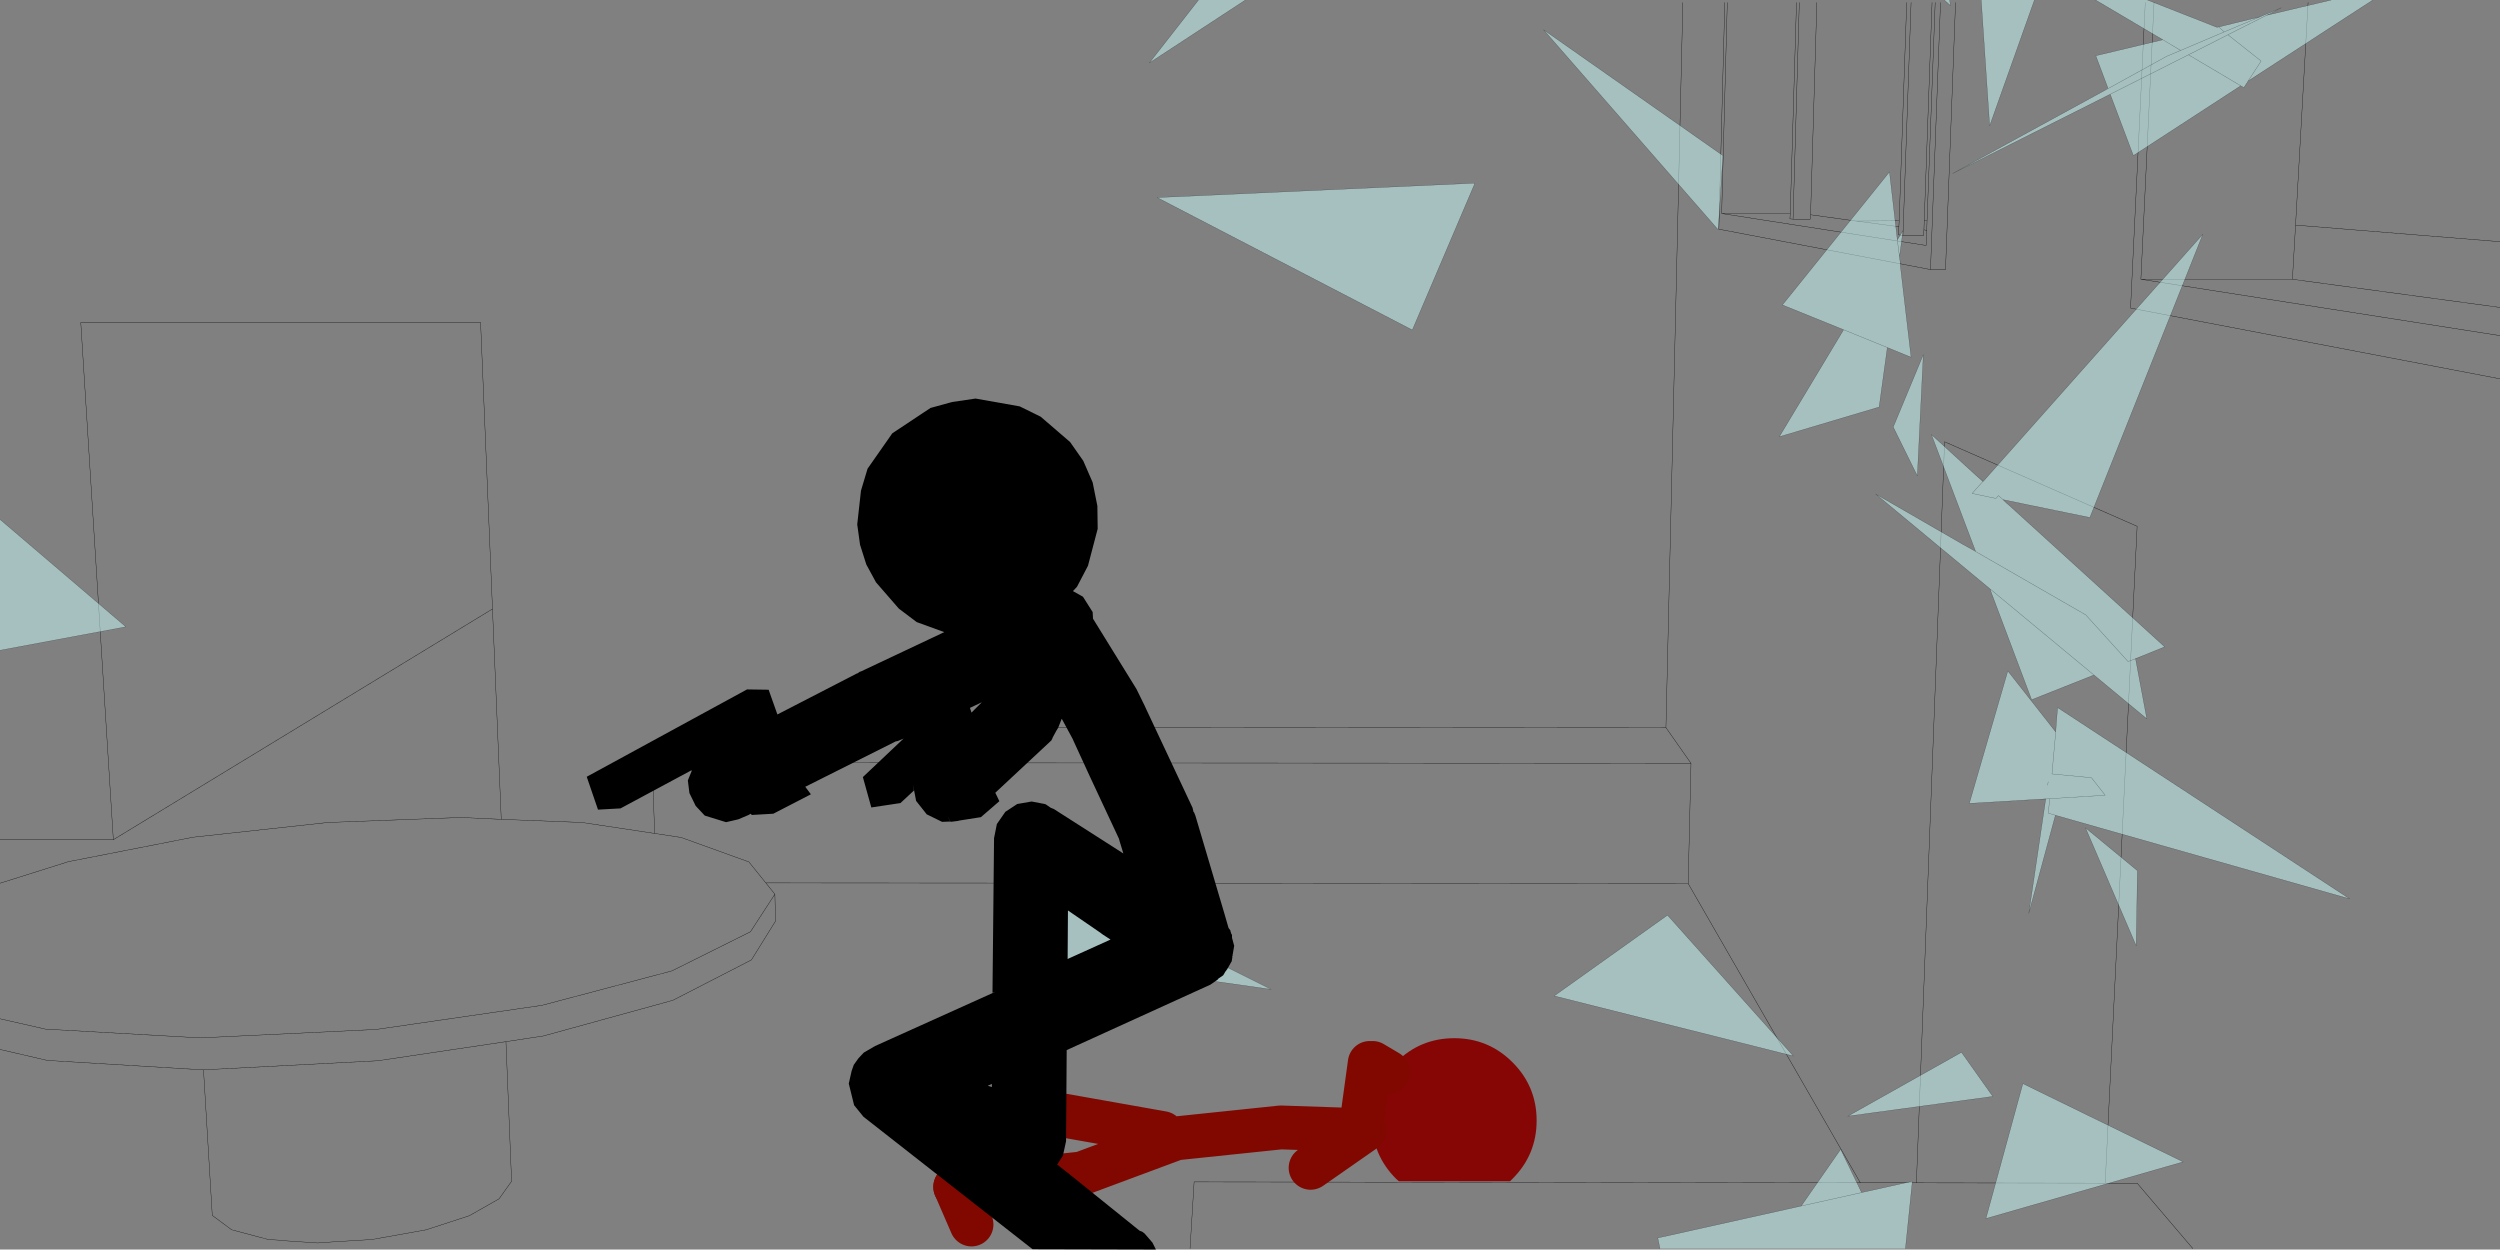 <?xml version="1.0" encoding="UTF-8" standalone="no"?>
<svg xmlns:xlink="http://www.w3.org/1999/xlink" height="199.55px" width="399.25px" xmlns="http://www.w3.org/2000/svg">
  <rect width="100%" height="100%" fill="#808080" stroke="none"/>
  <g transform="matrix(1.0, 0.0, 0.0, 1.0, -0.45, -0.45)">
    <path d="M369.05 0.85 L367.05 36.4 399.7 39.05 M367.05 36.4 L366.55 45.05 399.7 49.55 M399.7 54.05 L342.35 45.05 344.45 0.85 M366.55 45.05 L342.35 45.05 M399.7 60.95 L340.7 49.65 343.05 0.85 M269.2 0.85 L266.5 116.65 270.5 122.35 270.5 122.4 270.05 141.55 297.55 189.35 306.5 189.35 311.0 71.0 341.75 84.5 336.65 189.4 341.75 189.4 350.65 199.85 M303.75 35.7 L296.85 35.75 303.7 36.65 303.75 35.7 304.95 0.85 M287.8 0.85 L286.8 35.45 289.55 35.45 289.6 34.75 290.6 0.85 M287.35 0.85 L286.35 34.55 286.3 35.4 286.8 35.45 M286.35 34.55 L275.4 34.55 308.05 39.65 308.15 37.25 307.7 37.15 307.65 38.05 304.35 38.05 303.65 37.95 303.7 36.65 M289.6 34.75 L296.85 35.75 M308.15 37.25 L308.2 35.7 307.75 35.7 307.7 37.15 M312.75 0.85 L311.15 43.5 308.75 43.5 274.95 37.05 275.9 0.85 M305.65 0.85 L304.35 38.05 M308.75 43.5 L310.35 0.85 M308.2 35.7 L309.5 0.85 M309.0 0.85 L307.75 35.7 M276.3 0.85 L275.4 34.55 M190.5 199.85 L191.15 189.2 297.55 189.35 M77.2 51.95 L13.35 51.95 18.55 134.55 79.1 97.7 77.2 51.95 M0.45 141.5 L11.4 138.05 31.3 134.15 52.8 131.8 74.05 131.0 80.5 131.3 79.1 97.7 M18.55 134.55 L0.45 134.55 M0.45 168.05 L8.0 169.8 32.75 171.3 32.95 171.3 60.8 169.85 81.25 166.8 87.2 165.9 107.9 160.2 120.45 153.75 124.3 147.55 124.2 143.25 120.3 149.25 107.75 155.5 87.0 161.0 60.55 164.85 32.45 166.2 7.7 164.8 0.45 163.15 M81.25 166.8 L82.15 189.1 80.15 191.9 75.4 194.6 68.5 196.85 59.85 198.4 53.25 198.8 53.0 198.85 51.15 198.95 45.2 198.55 44.95 198.5 43.3 198.4 37.45 196.85 34.35 194.55 32.95 171.3 M270.05 141.55 L122.75 141.45 124.2 143.25 M80.5 131.3 L93.4 131.8 105.0 133.55 104.6 122.25 110.2 116.55 266.5 116.65 M105.0 133.55 L109.25 134.2 120.05 138.1 122.75 141.45 M270.5 122.35 L104.6 122.25 M306.5 189.35 L336.65 189.4" fill="none" stroke="#000000" stroke-linecap="round" stroke-linejoin="round" stroke-width="0.05"/>
    <path d="M222.1 171.65 L223.4 170.1 Q227.25 166.25 232.7 166.25 238.15 166.25 242.0 170.1 245.85 173.95 245.85 179.4 245.85 184.85 242.0 188.7 L241.6 189.1 223.85 189.1 223.4 188.7 Q219.55 184.85 219.55 179.4 219.55 175.0 222.1 171.65" fill="#860606" fill-rule="evenodd" stroke="none"/>
    <path d="M155.6 196.0 L153.0 190.0" fill="none" stroke="#800800" stroke-linecap="round" stroke-linejoin="round" stroke-width="7.0"/>
    <path d="M186.1 181.4 L168.9 178.35 M153.0 190.0 L173.2 187.85 188.25 182.25 205.0 180.5 218.35 180.95 209.75 186.95 M222.1 171.65 L219.65 170.2 M217.9 179.65 L219.2 170.2" fill="none" stroke="#800800" stroke-linecap="round" stroke-linejoin="round" stroke-width="7.0"/>
    <path d="M372.75 0.45 L379.4 0.45 360.85 12.5 359.55 13.35 359.5 13.35 361.55 10.2 356.25 6.0 362.4 2.9 356.25 6.0 361.55 10.2 359.5 13.35 358.8 14.45 358.3 14.15 341.15 25.3 337.45 15.5 336.75 15.85 312.3 28.15 336.65 14.85 346.45 9.45 348.7 8.5 355.65 5.55 361.35 3.15 355.65 5.55 348.7 8.5 346.45 9.45 336.65 14.85 337.1 14.55 335.15 9.35 345.85 6.8 335.1 0.45 343.4 0.45 352.95 4.2 353.7 4.5 354.45 4.8 354.5 4.8 354.55 4.8 354.8 4.75 355.65 5.55 354.8 4.75 361.3 3.15 361.35 3.15 361.8 2.95 364.75 1.7 362.85 2.7 362.35 2.9 362.4 2.9 372.75 0.45 M356.25 6.0 L349.95 9.2 336.75 15.85 349.95 9.2 356.25 6.0 M348.7 8.5 L345.85 6.8 348.7 8.5 M349.95 9.2 L358.3 14.15 349.95 9.2 M317.15 77.35 L352.25 37.85 334.2 83.1 320.35 80.25 319.6 79.6 319.2 80.05 315.4 79.25 317.1 77.35 315.4 79.25 319.2 80.05 319.6 79.6 320.35 80.25 320.3 80.25 320.95 80.85 321.15 81.0 346.15 103.75 342.7 105.15 341.5 105.6 341.5 105.65 343.3 115.25 334.85 108.25 324.9 112.2 318.65 95.6 318.55 95.35 318.25 94.5 318.2 94.45 300.0 79.35 313.95 87.4 314.95 87.95 315.95 88.5 308.9 69.85 315.95 76.3 317.1 77.35 317.15 77.35 M341.5 105.65 L340.3 106.1 333.55 98.65 314.95 87.95 333.55 98.65 340.3 106.1 341.5 105.65 M328.75 117.35 L328.85 115.9 329.05 113.45 375.7 144.0 328.7 130.65 327.55 130.3 327.8 128.0 336.65 127.45 334.45 124.65 328.15 124.05 328.75 117.35 328.15 124.05 334.45 124.65 336.65 127.45 327.8 128.0 327.55 130.3 328.7 130.65 324.45 146.3 327.15 128.05 327.15 128.0 326.0 128.1 314.95 128.75 321.1 107.6 328.25 116.7 328.35 116.85 328.45 116.95 328.7 117.3 328.75 117.35 M327.55 125.3 L327.45 125.85 327.55 125.3 M327.8 128.0 L327.15 128.05 327.8 128.0 M341.8 139.5 L341.6 151.5 333.5 132.65 341.8 139.5 M311.8 0.45 L311.95 1.35 310.95 0.45 311.8 0.45 M325.35 0.45 L318.2 20.55 316.85 0.45 325.35 0.45 M303.8 38.2 L303.45 38.75 303.8 38.2 304.35 37.3 303.8 41.5 303.9 42.25 303.95 43.0 305.65 57.5 301.85 55.95 294.85 53.1 301.85 55.95 301.85 56.0 300.55 65.45 284.6 70.2 294.85 53.15 294.85 53.1 285.1 49.15 302.2 27.9 303.45 38.75 303.9 42.25 303.45 38.75 303.8 38.2 M246.95 5.2 L275.6 25.3 274.85 37.15 246.95 5.2 M302.8 68.65 L307.6 57.1 306.65 76.45 302.8 68.65 M199.35 0.45 L184.0 10.5 191.85 0.45 199.35 0.45 M185.25 32.0 L236.0 29.7 226.0 53.15 185.25 32.0 M203.45 158.45 L164.95 153.0 164.55 139.0 203.45 158.45 M313.7 168.5 L318.7 175.55 295.55 178.7 313.7 168.5 M323.5 173.5 L349.1 186.0 317.6 195.05 323.5 173.5 M265.55 199.85 L265.2 198.15 288.1 193.05 294.4 184.0 297.75 190.9 305.85 189.1 304.75 199.85 265.55 199.85 M297.75 190.9 L288.1 193.05 297.75 190.9 M286.85 169.1 L248.65 159.5 266.75 146.6 286.85 169.1 M0.45 83.4 L20.55 100.55 0.45 104.3 0.45 83.4 M318.2 94.45 L334.85 108.25 318.2 94.45" fill="#ccffff" fill-opacity="0.502" fill-rule="evenodd" stroke="none"/>
    <path d="M372.75 0.45 L362.4 2.9 356.25 6.0 361.55 10.2 359.5 13.35 358.8 14.45 358.3 14.15 341.15 25.3 337.45 15.5 M359.55 13.35 L360.85 12.5 379.4 0.45 M361.35 3.15 L355.65 5.55 348.7 8.5 346.45 9.45 336.65 14.85 312.3 28.15 336.75 15.85 349.95 9.2 356.25 6.0 M361.35 3.15 L361.8 2.95 364.75 1.7 362.85 2.7 362.4 2.9 M353.7 4.5 L352.95 4.2 343.4 0.45 M335.1 0.45 L345.85 6.8 348.7 8.5 M354.8 4.75 L354.55 4.8 354.5 4.8 353.7 4.5 M355.65 5.55 L354.8 4.75 361.3 3.15 M358.3 14.15 L349.95 9.2 M337.1 14.55 L335.15 9.35 345.85 6.8 M317.15 77.35 L352.25 37.85 334.2 83.1 320.35 80.25 320.95 80.85 321.15 81.0 346.15 103.75 342.7 105.15 341.5 105.65 343.3 115.25 334.85 108.25 324.9 112.2 318.65 95.6 318.55 95.35 318.25 94.5 M318.2 94.45 L300.0 79.35 313.95 87.4 314.95 87.95 333.55 98.65 340.3 106.1 341.5 105.65 341.5 105.6 M315.95 88.5 L308.9 69.85 315.95 76.3 317.15 77.35 317.1 77.35 315.4 79.25 319.2 80.05 319.6 79.6 320.35 80.25 M328.75 117.35 L328.15 124.05 334.45 124.65 336.65 127.45 327.8 128.0 327.55 130.3 328.7 130.65 375.7 144.0 329.05 113.45 328.85 115.9 328.75 117.35 M328.7 117.3 L328.45 116.95 328.35 116.85 328.25 116.7 321.1 107.6 314.95 128.75 326.0 128.1 327.15 128.05 327.8 128.0 M327.15 128.0 L327.15 128.05 324.45 146.3 328.7 130.65 M327.45 125.85 L327.55 125.3 M341.8 139.5 L341.6 151.5 333.5 132.65 341.8 139.5 M311.8 0.45 L311.95 1.35 310.95 0.45 M325.35 0.45 L318.2 20.55 316.85 0.45 M303.45 38.75 L303.8 38.2 304.35 37.3 303.8 41.5 M303.45 38.75 L302.2 27.9 285.1 49.15 294.85 53.1 301.85 55.95 305.65 57.5 303.95 43.0 303.9 42.25 303.45 38.75 M246.95 5.2 L275.6 25.3 274.85 37.15 246.95 5.2 M301.85 56.0 L300.55 65.45 284.6 70.2 294.85 53.15 M302.8 68.65 L307.6 57.1 306.65 76.45 302.8 68.65 M191.85 0.45 L184.0 10.5 199.35 0.45 M185.25 32.0 L236.0 29.7 226.0 53.15 185.25 32.0 M203.45 158.45 L164.95 153.0 164.55 139.0 203.45 158.45 M313.7 168.5 L318.7 175.55 295.55 178.7 313.7 168.5 M323.5 173.5 L349.1 186.0 317.6 195.05 323.5 173.5 M265.55 199.85 L265.2 198.15 288.1 193.05 294.4 184.0 297.75 190.9 305.85 189.1 304.75 199.85 M288.1 193.05 L297.75 190.9 M286.85 169.1 L248.65 159.5 266.75 146.6 286.85 169.1 M0.45 83.4 L20.55 100.55 0.45 104.3 M334.85 108.25 L318.2 94.45" fill="none" stroke="#000000" stroke-linecap="round" stroke-linejoin="round" stroke-opacity="0.502" stroke-width="0.05"/>
    <path d="M166.65 67.0 L171.35 71.05 173.45 74.05 174.95 77.5 175.7 81.25 175.75 84.9 174.2 90.8 172.45 94.15 171.8 94.85 173.4 95.75 174.95 98.2 175.0 99.25 181.95 110.5 183.25 113.15 183.5 113.7 190.9 129.45 191.05 130.1 191.1 130.15 191.15 130.2 191.35 130.7 196.0 146.4 196.65 148.65 196.95 149.05 196.95 149.15 197.05 149.45 197.05 149.5 197.2 149.75 197.2 150.2 197.55 151.5 197.3 152.95 197.3 153.05 197.25 153.15 197.25 153.25 197.25 153.35 197.15 154.0 197.1 154.05 196.45 155.2 196.3 155.4 196.25 155.5 196.15 155.6 195.8 156.2 195.0 156.75 195.0 156.8 194.9 156.9 193.75 157.7 170.8 168.15 170.7 182.7 170.2 185.0 169.3 186.4 169.25 186.4 170.5 187.4 170.9 187.7 182.45 197.0 182.85 197.15 183.25 197.45 184.5 198.9 185.05 200.0 165.35 199.95 138.35 178.8 136.85 176.95 136.0 173.5 136.45 171.5 136.8 170.5 137.55 169.45 138.4 168.55 140.2 167.5 159.5 158.8 158.95 159.0 159.2 134.3 159.65 132.05 161.0 130.1 162.9 128.85 165.2 128.45 167.3 128.85 167.45 128.9 168.25 129.45 168.75 129.65 179.85 136.75 179.3 134.95 179.15 134.4 174.5 124.45 171.95 118.9 171.75 118.45 170.05 115.3 170.0 115.25 169.45 116.65 169.15 117.15 168.55 118.25 168.55 118.3 168.35 118.7 159.4 127.05 160.05 128.4 157.1 130.95 153.6 131.5 153.45 131.55 152.25 131.7 151.75 130.7 152.2 131.65 150.9 131.7 148.45 130.5 146.75 128.35 146.6 127.55 146.3 126.0 146.25 125.75 146.4 126.7 144.25 128.7 139.6 129.4 138.25 124.55 144.75 118.4 143.8 118.8 143.5 118.85 129.05 126.1 129.95 127.3 123.95 130.4 120.5 130.6 120.35 130.4 120.0 130.6 118.35 131.3 116.4 131.75 113.0 130.7 111.55 129.15 110.55 127.1 110.3 125.1 110.45 124.7 110.95 123.5 110.85 123.65 110.9 123.5 110.9 123.45 99.55 129.55 95.95 129.75 94.15 124.5 119.75 110.55 123.2 110.6 124.6 114.55 137.3 108.0 137.5 107.95 137.45 107.95 137.8 107.7 137.9 107.7 151.25 101.4 146.85 99.8 144.0 97.65 140.35 93.45 138.8 90.6 137.8 87.45 137.35 84.2 137.95 78.8 139.0 75.3 142.95 69.65 149.05 65.6 152.5 64.65 156.25 64.1 163.3 65.35 166.65 67.0 M176.5 149.65 L176.1 149.35 171.0 145.85 170.95 153.6 177.8 150.5 176.5 149.65 M155.35 113.5 L155.6 114.25 157.25 112.6 155.35 113.5 M158.2 173.85 L158.85 174.05 158.85 173.55 158.2 173.85" fill="#000000" fill-rule="evenodd" stroke="none"/>
  </g>
</svg>
